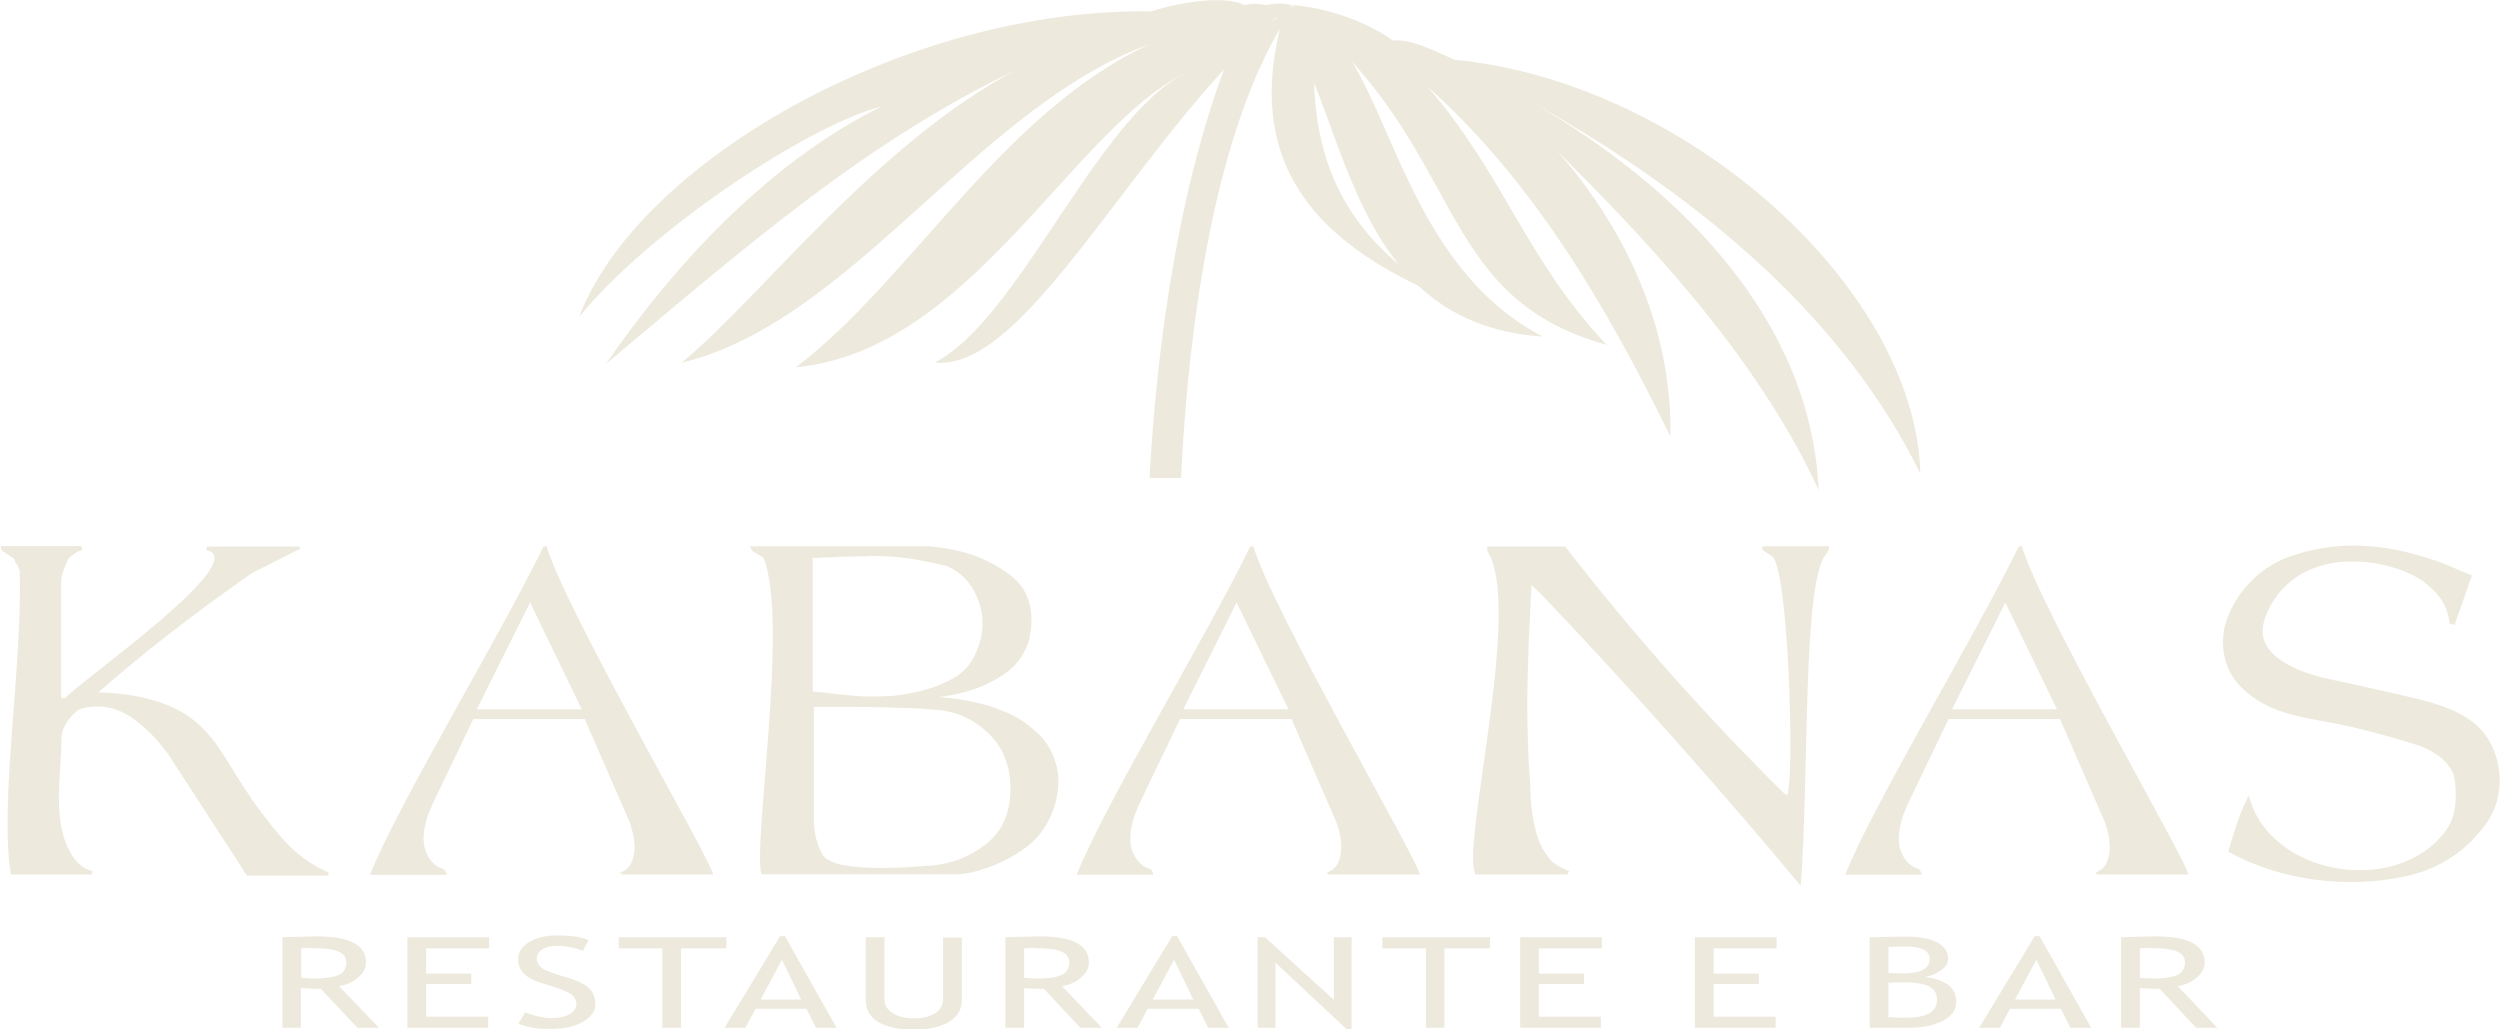 <?xml version="1.0" encoding="UTF-8"?>
<!-- Generator: Adobe Illustrator 28.3.0, SVG Export Plug-In . SVG Version: 6.00 Build 0)  -->
<svg xmlns="http://www.w3.org/2000/svg" xmlns:xlink="http://www.w3.org/1999/xlink" version="1.1" id="Camada_1" x="0px" y="0px" viewBox="0 0 1080 444.6" style="enable-background:new 0 0 1080 444.6;" xml:space="preserve">
<style type="text/css">
	.st0{fill-rule:evenodd;clip-rule:evenodd;fill:#EDEADD;}
	.st1{fill-rule:evenodd;clip-rule:evenodd;fill:#790000;}
	.st2{fill-rule:evenodd;clip-rule:evenodd;fill:#7C774A;}
</style>
<g>
	<g>
		<path class="st0" d="M1041.9,239.1c5.2,1.4,10.3,2.9,15,4.9l11,4.6l-7.5,21.3l-2.2-0.4c-0.7-7.9-4.8-13.4-11.1-18.1    c-12.3-9.3-49.1-17.1-65.1,8.4c-3,4.7-5.8,11.2-3.9,16.8c3.4,10,19.6,14.9,27.4,16.6c12.6,2.8,25.3,5.4,37.9,8.5    c18,4.4,33,10.3,36.1,30.6c0.1,0.9,0.3,1.8,0.3,2.6c0.1,0.9,0.1,1.8,0.1,2.6c0,0.4,0,0.9,0,1.4c0,0.5-0.1,1.1-0.2,1.6    c-0.3,3.5-1.2,7-2.9,10.5c-1.6,3.5-3.9,6.7-6.8,9.7c-3.5,4.2-8,8-13.5,11.2c-5.5,3.2-11.2,5.4-17,6.6c-25.3,5.6-54.1,2-76.8-10.5    c0.1-0.7,0.3-1.4,0.5-2.1s0.4-1.4,0.6-2.1c1-3.5,2.2-7,3.4-10.4c1.2-3.4,2.7-6.7,4.3-9.8c8.7,34.8,63.7,43.9,84.9,15.5    c3.4-4.5,4.5-10,4.5-15.7c0-0.7,0-1.5-0.1-2.3s-0.1-1.6-0.1-2.5c-0.1-0.9-0.3-1.7-0.4-2.5c-0.1-0.8-0.4-1.6-0.7-2.3    c-1.6-3.2-3.9-5.8-6.9-7.8c-3-2-6.2-3.5-9.6-4.5c-8.9-2.8-18-5.3-27.3-7.5c-17-4-34.4-4-47.6-17.1c-5.3-5.3-7.9-12-7.9-20.2    c0-0.3,0-0.6,0.1-1c0.1-0.4,0.1-0.8,0.1-1.2c0,0,0,0,0-0.1c0-0.1,0-0.1,0-0.1c0-0.4,0-0.8,0.1-1.2c0.1-0.4,0.1-0.7,0.1-1    c1.6-6.7,4.6-12.7,9-18c4.4-5.3,9.7-9.4,16-12.3C1003.6,234.3,1023.4,234.1,1041.9,239.1z"></path>
		<path class="st0" d="M642.4,236.1h33.8c14.5,18.8,29.7,37.1,45.5,54.9c15.8,17.8,32.1,35,49,51.7l1.3,0.9    c3.4-6.8,0.6-99.4-6.6-103.4c-0.8-0.5-1.7-1-2.5-1.6c-0.2-0.1-0.4-0.3-0.7-0.6c-0.3-0.2-0.6-0.4-0.9-0.6V236h28.9    c0,0.2-0.1,1-0.2,1.5c-0.1,0.4-0.4,0.9-0.7,1.4c-10.9,10.5-7.6,95.9-11.4,143.8c-17.7-21.4-37.3-44-55.9-64.9    c-18.6-20.9-37.5-41.5-56.7-61.6l-3.7-3.4c0,1.4-0.1,2.8-0.2,4.2c-0.1,1.4-0.2,2.8-0.2,4.2c-0.1,2.7-0.3,5.5-0.4,8.4    c-0.1,2.9-0.3,5.7-0.4,8.4c-0.1,4.4-0.3,8.7-0.4,13c-0.1,4.2-0.2,8.4-0.2,12.5c0,3.3,0,6.7,0.1,10.2c0.1,3.5,0.2,7,0.3,10.5    c0.1,3.6,0.3,7.2,0.6,10.6c0.2,3.4,0.4,6.9,0.5,10.3c0.3,5,1.1,9.8,2.3,14.4c1.2,4.6,3.5,8.8,6.7,12.6c0.6,0.5,1.2,0.9,1.9,1.3    c0.7,0.4,1.3,0.8,1.9,1.2c0.6,0.3,1.2,0.6,1.9,0.9c0.7,0.3,1.3,0.6,1.9,0.9l-0.9,1.4h-39.5c-6.9-10.7,20.7-115.6,5-139.8V236.1z"></path>
		<path class="st0" d="M375.3,240.3c-2,0-4,0-6.1,0.1c-2,0.1-4,0.1-5.9,0.1c-2,0.1-4,0.3-6.1,0.3c-2,0.1-4,0.2-6.1,0.3v57.6    c1.1,0.2,2.1,0.3,3.1,0.3c1,0.1,2.1,0.2,3.1,0.3c1.8,0.3,3.6,0.5,5.4,0.7c1.9,0.1,3.7,0.3,5.4,0.5c1.5,0.1,3,0.3,4.4,0.3    c1.5,0.1,3,0.1,4.4,0.1c1.3,0,2.7,0,4-0.1c1.3-0.1,2.6-0.1,3.8-0.1c5-0.5,9.9-1.3,14.6-2.6c4.8-1.3,9.3-3.2,13.4-5.6    c3.8-2.4,6.6-5.6,8.5-9.6c1.9-4,3-8,3.2-12.1c0-0.3,0-0.6,0-0.8c0-0.2,0-0.5,0-0.8c0-0.3,0-0.6,0-1s0-0.7,0-1    c-0.4-4.7-1.9-9.2-4.5-13.4c-2.6-4.2-6.3-7.3-11-9.3c-2.6-0.6-5.1-1.2-7.7-1.7c-2.6-0.5-5.2-1-7.9-1.5c-2.6-0.3-5.1-0.6-7.8-0.8    s-5.2-0.3-7.8-0.3H375.3z M351.6,305.4v50.9c0.5,5.5,1.9,9.9,3.9,13.1c5.6,8.8,44.6,4.5,47.1,4.5c8.6-0.8,16.4-3.8,23.4-9.3    s10.5-13.4,10.5-24.1c0-9.4-3-17.1-8.9-23.1c-5.9-5.9-12.8-9.4-20.6-10.5c-3.1-0.3-6.3-0.6-9.5-0.8s-6.5-0.3-9.7-0.3    c-3.4-0.1-6.7-0.3-9.9-0.3c-3.2-0.1-6.4-0.1-9.5-0.1H351.6z M324,236h77.3c2.3,0.2,4.8,0.5,7.5,0.9c2.7,0.5,5.4,1.1,8.1,1.8    c7.1,2,13.7,5.3,19.7,9.9c6,4.6,9,11.1,9,19.3c0,0.9,0,1.9-0.1,2.9c-0.1,1-0.2,2-0.5,3.1c0,0.3,0,0.6-0.1,1    c-0.1,0.4-0.1,0.7-0.1,1c-2,6.7-5.7,11.8-11.1,15.4c-5.4,3.6-11,6.1-17,7.7c-1.9,0.5-3.8,0.9-5.7,1.3c-1.9,0.4-3.7,0.6-5.5,0.8    c2,0.2,4,0.3,6.1,0.6c2,0.2,4,0.6,6.1,1c5.4,0.9,10.7,2.4,15.8,4.5c5.2,2.1,9.9,5,14,8.8c3,2.6,5.2,5.6,6.9,9.1    c1.6,3.5,2.6,7.1,2.8,10.7c0,0.3,0,0.6,0,1c0,0.4,0,0.7,0,1c0,0.9,0,1.8-0.1,2.6c-0.1,0.8-0.2,1.6-0.3,2.4    c-0.7,4.6-2.2,8.9-4.6,13.1c-2.4,4.2-5.5,7.7-9.3,10.4c-4.7,3.4-9.6,6-14.6,7.9c-5,1.9-10.2,3.5-15.6,3.5H329    c-4.1-11.5,11.9-108.8,0.9-136.6c-0.4-0.3-0.8-0.6-1.2-0.8c-0.4-0.2-0.7-0.4-1-0.6c-0.4-0.3-0.8-0.6-1.2-0.8    c-0.4-0.2-0.8-0.4-1.2-0.6c0-0.2-0.1-0.3-0.2-0.3s-0.2-0.2-0.2-0.3c-0.3-0.3-0.5-0.6-0.6-0.9C324.1,236.6,324,236.3,324,236z"></path>
		<path class="st0" d="M229,260.3l-23,46.1h45.3L229,260.3z M234.7,236.3l1.4-0.5c7.6,26.8,73,139,71.9,142h-39.3l-0.8-0.9    c2.3-0.7,3.8-2.1,4.8-4.1c0.9-2,1.4-4.1,1.4-6.5c0-0.7,0-1.5-0.1-2.4c-0.1-0.9-0.2-1.8-0.3-2.6c-0.3-1.2-0.5-2.2-0.8-3.2    c-0.3-1-0.5-1.9-0.8-2.7l-19.5-44.8h-48.1l-17.7,36.9c-0.1,0.1-0.2,0.3-0.3,0.5c-0.1,0.2-0.1,0.4-0.1,0.6c-0.5,1-1,2.2-1.5,3.5    c-0.5,1.3-0.8,2.6-1.1,4c-0.3,1-0.5,2.1-0.6,3.2c-0.1,1.1-0.2,2.1-0.2,3c0,2.9,0.7,5.6,2.2,8.1c1.5,2.5,3.6,4.2,6.6,5.1    c0.3,0.3,0.5,0.7,0.7,1.1c0.2,0.4,0.4,0.9,0.5,1.3h-33.2C172.4,346.6,214.1,278.2,234.7,236.3z"></path>
		<path class="st0" d="M534.2,260.3l-23,46.1h45.4L534.2,260.3z M540,236.3l1.4-0.5c7.6,26.8,73,139,71.9,142H574l-0.8-0.9    c2.3-0.7,3.8-2.1,4.8-4.1c0.9-2,1.4-4.1,1.4-6.5c0-0.7,0-1.5-0.1-2.4c-0.1-0.9-0.2-1.8-0.3-2.6c-0.3-1.2-0.5-2.2-0.8-3.2    c-0.3-1-0.5-1.9-0.8-2.7l-19.5-44.8h-48.1l-17.7,36.9c-0.1,0.1-0.2,0.3-0.3,0.5c-0.1,0.2-0.1,0.4-0.1,0.6c-0.5,1-1,2.2-1.5,3.5    c-0.5,1.3-0.8,2.6-1.1,4c-0.3,1-0.5,2.1-0.6,3.2c-0.1,1.1-0.2,2.1-0.2,3c0,2.9,0.7,5.6,2.2,8.1c1.5,2.5,3.6,4.2,6.6,5.1    c0.3,0.3,0.5,0.7,0.7,1.1c0.2,0.4,0.4,0.9,0.5,1.3h-33.2C477.7,346.6,519.4,278.2,540,236.3z"></path>
		<path class="st0" d="M866.3,260.3l-23,46.1h45.3L866.3,260.3z M872,236.3l1.4-0.5c7.6,26.8,73,139,71.9,142H906l-0.8-0.9    c2.3-0.7,3.8-2.1,4.8-4.1c0.9-2,1.4-4.1,1.4-6.5c0-0.7,0-1.5-0.1-2.4c-0.1-0.9-0.2-1.8-0.3-2.6c-0.3-1.2-0.5-2.2-0.8-3.2    c-0.3-1-0.5-1.9-0.8-2.7l-19.5-44.8h-48.1l-17.7,36.9c-0.1,0.1-0.2,0.3-0.3,0.5c-0.1,0.2-0.1,0.4-0.1,0.6c-0.5,1-1,2.2-1.5,3.5    c-0.5,1.3-0.8,2.6-1.1,4c-0.3,1-0.5,2.1-0.6,3.2c-0.1,1.1-0.2,2.1-0.2,3c0,2.9,0.7,5.6,2.2,8.1c1.5,2.5,3.6,4.2,6.6,5.1    c0.3,0.3,0.5,0.7,0.7,1.1c0.2,0.4,0.4,0.9,0.5,1.3h-33.2C809.7,346.6,851.4,278.2,872,236.3z"></path>
		<path class="st0" d="M89.6,236.1h39.8l0.4,0.9L109,247.5c-1.3,0.9-2.6,1.8-3.8,2.6c-1.2,0.8-2.5,1.7-3.6,2.6    c-10.1,7.1-20.1,14.6-30.1,22.4c-10,7.8-19.6,15.8-29,24c11,0.2,21,2,30.1,5.6c9.1,3.6,16.8,10.3,23.1,20.1c1.6,2.4,3.2,5,4.8,7.6    c1.6,2.7,3.3,5.3,5.1,8.1c4.8,7.4,10.2,14.6,16.1,21.4c5.9,6.8,12.7,11.8,20.3,15l-0.2,1.4h-35.1l-33.8-52.1    c-0.3-0.5-0.6-0.9-0.9-1.3c-0.3-0.4-0.6-0.7-0.9-1c-3.4-4.7-7.7-9-12.8-12.9c-5.2-3.9-10.6-5.8-16.1-5.8c-0.6,0-1.2,0-2,0.1    c-0.7,0.1-1.4,0.1-2,0.1c-0.7,0.2-1.4,0.3-2.1,0.5c-0.7,0.2-1.4,0.4-2.1,0.7c-2.1,1.5-3.8,3.4-5.3,5.7c-1.5,2.3-2.2,4.7-2.2,7.3    c0,16.1-4.3,35.3,4.5,49.7c1.5,2.5,3.5,4.5,6,6c0.1,0,0.4,0.1,0.7,0.2c0.3,0.2,0.7,0.3,1.1,0.5c0.1,0,0.3,0,0.6,0.1    c0.2,0.1,0.4,0.2,0.6,0.3l-0.4,1.4H4.7c-5.1-31.1,5.1-90.4,3.8-131.2c-0.1-0.5-0.3-0.9-0.5-1.4c-0.2-0.5-0.4-0.9-0.6-1.4    c-0.1,0-0.3-0.1-0.3-0.2c-0.1-0.1-0.2-0.3-0.3-0.5c-0.1-0.3-0.3-0.6-0.4-0.9c-0.1-0.3-0.3-0.6-0.4-0.9c-0.4-0.3-1-0.6-1.5-1    c-0.6-0.4-1.2-0.8-1.8-1.2c-0.3-0.2-0.6-0.3-0.9-0.6c-0.3-0.2-0.6-0.4-0.9-0.6c-0.1-0.1-0.3-0.3-0.3-0.5c-0.1-0.2-0.1-0.3-0.1-0.5    c0-0.1,0-0.3-0.1-0.5c-0.1-0.2-0.2-0.3-0.3-0.5h35.1l0.4,1.8c-0.9,0.2-1.6,0.4-2.3,0.8c-0.7,0.4-1.3,0.8-1.9,1.3    c-0.3,0.1-0.5,0.3-0.7,0.5c-0.1,0.2-0.4,0.3-0.7,0.5c-0.3,0.5-0.6,0.9-0.9,1.5c-0.3,0.5-0.5,1.1-0.7,1.7c-0.4,1.1-0.8,2.1-1.2,3.1    c-0.4,1-0.6,2.1-0.8,3.3v51.2h1.8c4.3-5.9,81.2-59.3,61.1-63.9c0,0,0-0.1,0-0.2c-0.1,0-0.2-0.1-0.2-0.2c0-0.2,0-0.2,0-0.2    L89.6,236.1z"></path>
	</g>
	<g>
		<path class="st0" d="M532.2,21.2l22.4-15.4v3.8c-29.4,47.8-41.1,128.7-44.4,196.9h-13.6C499.5,152.4,508.7,79.1,532.2,21.2z"></path>
		<path class="st0" d="M558,2.2c76.9,61.2,59.3,125.4,136.1,146.8c-34.9-37-43.8-72.4-77.3-111.5c46.4,41.6,78,96.3,104.8,151.1    c0.9-44.1-17.2-87.2-48.8-123.3c35,35.1,85.1,86.2,112.9,146.5c-3.4-73.4-59-129.8-123.3-167.3c74.9,42.3,134.7,94.1,167.2,160.1    c-2.1-80.8-102.1-169.3-201.3-178.8c-8.6-3.8-18.9-9.2-26.6-8.3C590,9,571.9,3,558,2.2z"></path>
		<path class="st0" d="M537.6,2.2c-7.7-4.1-26-1.8-40.3,2.7c-106.4-1.5-222,65.5-247.1,132c30.6-37.6,99.2-82.9,130.6-90.9    c-49.1,24.3-89.8,68.7-119.1,111.3c61.3-51.5,112.5-96.1,177.1-127c-61,32.3-110.4,98.6-144.4,126.4    C367.7,139.2,422,46.3,496.6,19.1c-63.9,29.6-102.5,101.2-152.8,139.6c75.2-7.2,118.8-102.1,168-127.1    C473.1,52,440.1,138,403.8,156.6C445.3,161.2,494.4,52.8,558,2.2c-3.5-0.9-7.4-0.9-10.9,0C543.5,1.6,540.9,1.3,537.6,2.2z"></path>
		<path class="st0" d="M548.2,4.4c34.6,28.8,27.1,135.2,118.3,141c-59.3-30.9-65.6-106.6-93-132.6c-1.6-1.5-8.4-8.2-14.6-9.9    C554.1,1.6,549.6,5.1,548.2,4.4z"></path>
		<path class="st0" d="M569.2,6.2c-7.6,62.2,12.3,96.8,56.1,122.8c-75.3-30.6-84.7-75.2-70.2-124.8C559.2,1.4,563.9,4.6,569.2,6.2z"></path>
	</g>
	<path class="st0" d="M154.4,444l-15.8-16.8c-1.8,0-4.7-0.1-8.6-0.3V444H122v-39.1c0.3,0,2.4-0.1,6.3-0.2c3.9-0.1,6.7-0.2,8.5-0.2   c14.2,0,21.3,3.7,21.3,11.2c0,2.5-1.1,4.7-3.4,6.6c-2.3,2-5,3.2-8.2,3.7l17.2,18H154.4z M130.1,409.7v12.7c1.9,0.2,3.8,0.3,5.6,0.3   c4.8,0,8.4-0.5,10.6-1.5c2.2-1,3.3-2.9,3.3-5.5c0-2.2-1.2-3.8-3.6-4.7c-2.4-1-6.1-1.4-11.2-1.4   C134.1,409.4,132.5,409.5,130.1,409.7z M184.1,409.7v10.9h19.5v4.5h-19.5v14.1h26.8v4.8H176v-39.1h35.3v4.8H184.1z M224,442.2   l2.9-4.9c1.5,0.7,3.4,1.3,5.6,1.8c2.2,0.5,4.3,0.7,6,0.7c3.1,0,5.7-0.6,7.6-1.7c1.9-1.1,2.9-2.6,2.9-4.3c0-1.3-0.5-2.5-1.6-3.7   c-1.1-1.1-3.7-2.4-8-3.7l-4.8-1.5c-4-1.2-6.8-2.7-8.4-4.4c-1.6-1.7-2.4-3.8-2.4-6.2c0-2.9,1.6-5.3,4.7-7.3c3.1-1.9,7.1-2.9,12-2.9   c6.5,0,11.1,0.7,13.7,2.1l-2.4,4.6c-1.1-0.5-2.7-1-4.9-1.5s-4.2-0.7-6.1-0.7c-2.7,0-4.9,0.5-6.5,1.5c-1.6,1-2.4,2.4-2.4,4   c0,1,0.3,1.9,0.9,2.7c0.6,0.8,1.3,1.5,2.4,2.1c1,0.5,3.1,1.3,6.2,2.3l4.9,1.5c4,1.3,6.9,2.8,8.5,4.5c1.6,1.8,2.4,4,2.4,6.7   c0,2.9-1.8,5.4-5.3,7.5c-3.6,2.1-8.3,3.1-14.3,3.1C232.2,444.6,227.7,443.8,224,442.2z M294.2,409.7V444h-8.1v-34.3h-18.8v-4.8   h46.5v4.8H294.2z M352.5,444l-4.1-8.2h-22l-4.4,8.2h-9l24-39.6h2.1l22.3,39.6H352.5z M337.8,414.6l-9.2,17.2h17.5L337.8,414.6z    M374,404.9h8.1v26.8c0,2.4,1.1,4.4,3.4,5.9c2.3,1.5,5.3,2.3,9.1,2.3c4,0,7.1-0.7,9.4-2.2c2.3-1.5,3.4-3.5,3.4-6.1v-26.6h8.1v27.2   c0,4-1.9,7-5.6,9.3c-3.7,2.2-8.8,3.3-15.2,3.3c-6.6,0-11.7-1.1-15.3-3.3c-3.6-2.2-5.4-5.3-5.4-9.3V404.9z M466.7,444L451,427.2   c-1.8,0-4.7-0.1-8.6-0.3V444h-8.1v-39.1c0.3,0,2.4-0.1,6.3-0.2c3.9-0.1,6.7-0.2,8.5-0.2c14.2,0,21.3,3.7,21.3,11.2   c0,2.5-1.1,4.7-3.4,6.6c-2.3,2-5,3.2-8.2,3.7l17.2,18H466.7z M442.4,409.7v12.7c1.9,0.2,3.8,0.3,5.6,0.3c4.8,0,8.4-0.5,10.6-1.5   c2.2-1,3.3-2.9,3.3-5.5c0-2.2-1.2-3.8-3.6-4.7c-2.4-1-6.1-1.4-11.2-1.4C446.4,409.4,444.8,409.5,442.4,409.7z M521.9,444l-4.1-8.2   h-22l-4.4,8.2h-9l24-39.6h2.1l22.3,39.6H521.9z M507.2,414.6l-9.2,17.2h17.5L507.2,414.6z M581.6,444.5l-30.6-28.6V444h-7.7v-39.1   h3.2l29.7,27v-27h7.7v39.6H581.6z M624,409.7V444H616v-34.3h-18.8v-4.8h46.5v4.8H624z M664.8,409.7v10.9h19.5v4.5h-19.5v14.1h26.8   v4.8h-34.9v-39.1h35.3v4.8H664.8z M740.3,409.7v10.9h19.5v4.5h-19.5v14.1h26.8v4.8h-34.9v-39.1h35.3v4.8H740.3z M824.6,444h-16.9   v-39.1c7.2-0.2,12.4-0.3,15.5-0.3c5.8,0,10.4,0.8,13.6,2.5c3.2,1.7,4.8,4,4.8,7.1c0,1.8-1,3.5-3.1,5c-2.1,1.5-4.3,2.4-6.8,2.8   c4.7,0.7,8.1,2,10.2,3.7c2.1,1.7,3.2,4.1,3.2,7.1c0,3.4-1.9,6.2-5.7,8.2C835.7,442.9,830.8,444,824.6,444z M815.8,409.1v11.2   c1.7,0.1,3.8,0.2,6.3,0.2c7.6,0,11.5-2.1,11.5-6.2c0-3.6-3.5-5.4-10.5-5.4C820.4,408.9,818,409,815.8,409.1z M815.8,424.5v14.9   c2.8,0.2,4.9,0.3,6.4,0.3c5.1,0,8.8-0.6,11.1-1.9c2.3-1.3,3.5-3.3,3.5-6c0-2.5-1.1-4.4-3.3-5.6c-2.2-1.2-5.9-1.8-11.1-1.8   L815.8,424.5z M894.4,444l-4.1-8.2h-22L864,444h-9l24-39.6h2.1l22.3,39.6H894.4z M879.7,414.6l-9.2,17.2h17.5L879.7,414.6z    M948.7,444L933,427.2c-1.8,0-4.7-0.1-8.6-0.3V444h-8.1v-39.1c0.3,0,2.4-0.1,6.3-0.2c3.9-0.1,6.7-0.2,8.5-0.2   c14.2,0,21.3,3.7,21.3,11.2c0,2.5-1.1,4.7-3.4,6.6c-2.3,2-5,3.2-8.2,3.7l17.1,18H948.7z M924.4,409.7v12.7c1.9,0.2,3.8,0.3,5.6,0.3   c4.8,0,8.4-0.5,10.6-1.5c2.2-1,3.3-2.9,3.3-5.5c0-2.2-1.2-3.8-3.6-4.7c-2.4-1-6.1-1.4-11.2-1.4   C928.4,409.4,926.8,409.5,924.4,409.7z"></path>
</g>
</svg>
